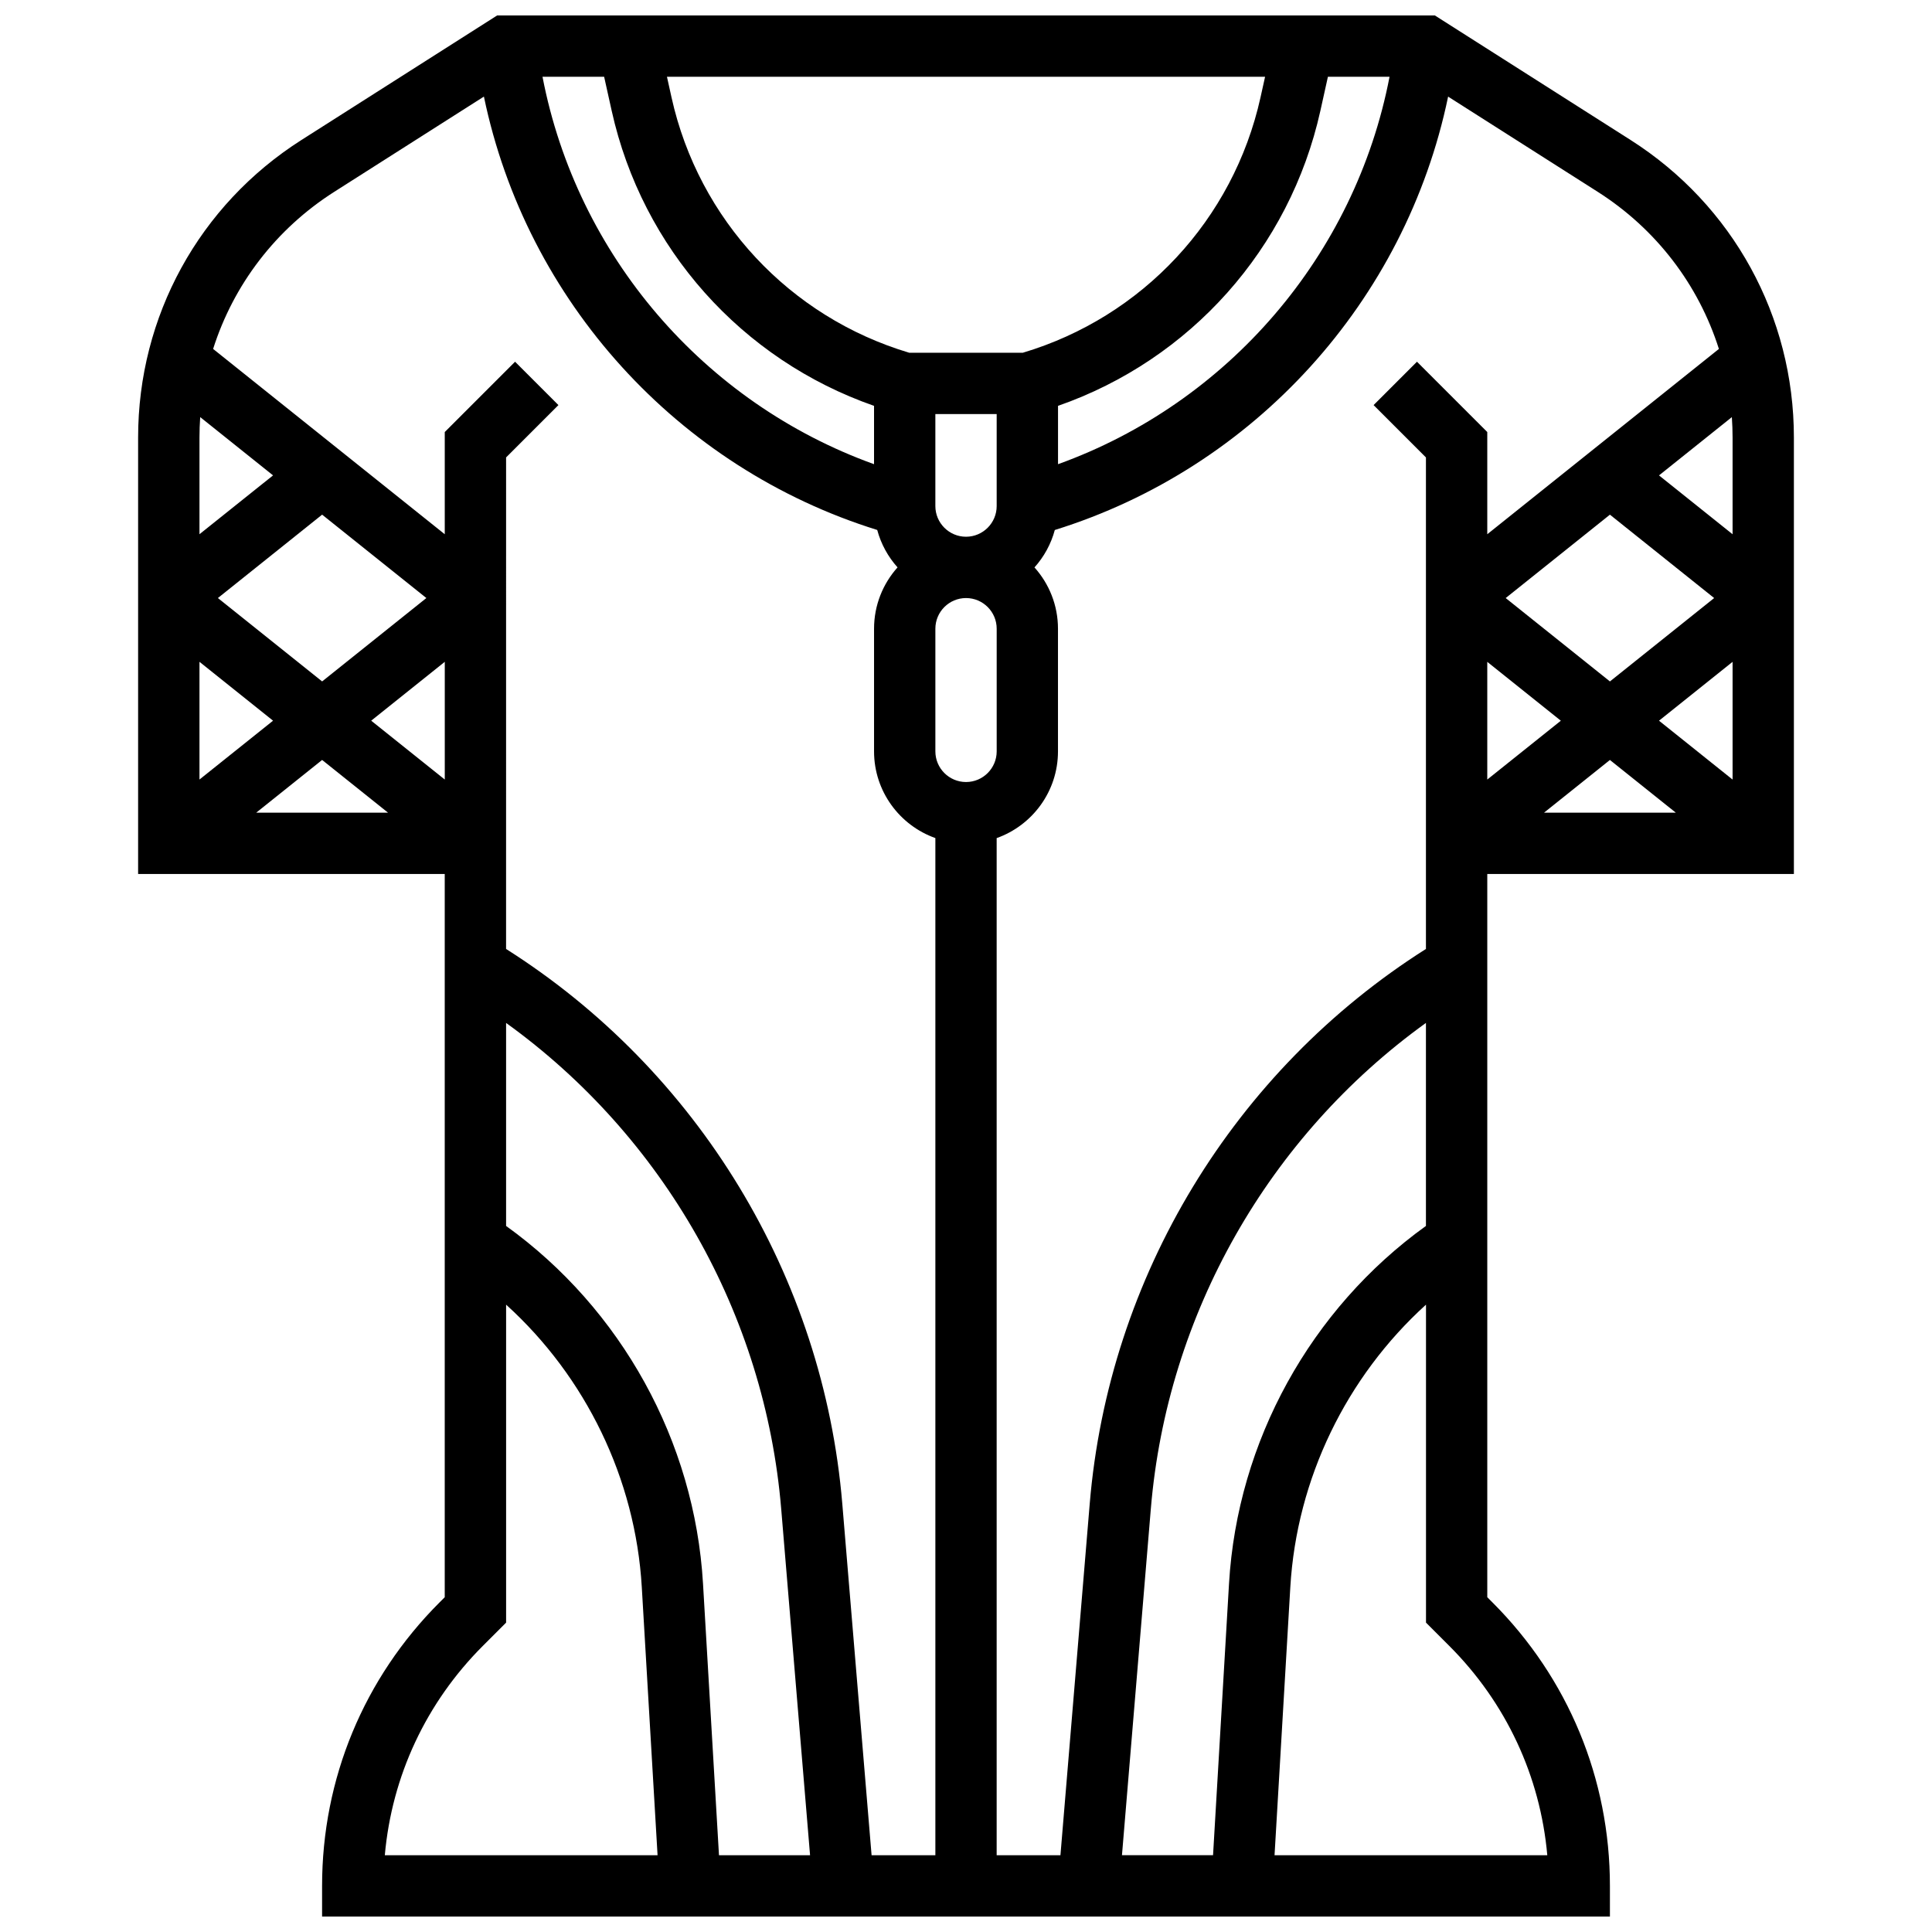 <?xml version="1.0" encoding="UTF-8"?>
<!-- Uploaded to: SVG Repo, www.svgrepo.com, Generator: SVG Repo Mixer Tools -->
<svg width="800px" height="800px" version="1.1" viewBox="144 144 512 512" xmlns="http://www.w3.org/2000/svg">
 <defs>
  <clipPath id="a">
   <path d="m180 148.09h440v503.81h-440z"/>
  </clipPath>
 </defs>
 <g clip-path="url(#a)">
  <path d="m619.4 375.62v-115.68c0-32.121-16.18-61.594-43.277-78.84l-51.867-33.004h-248.51l-51.867 33.008c-27.098 17.242-43.277 46.715-43.277 78.836v115.68h81.258v191.66l-1.395 1.395c-20.059 20.062-31.109 46.734-31.109 75.105v8.125h341.29v-8.125c0-28.371-11.047-55.043-31.109-75.105l-1.391-1.395v-191.66zm-153.93 260.03h-24.137l7.648-91.785c4.301-51.613 31.234-98.75 72.906-128.78v53.801c-30.551 21.98-49.965 57.078-52.184 94.766zm137.68-375.71v25.641l-19.496-15.594 19.305-15.445c0.121 1.789 0.191 3.59 0.191 5.398zm-19.496 75.055 19.496-15.598v31.195zm4.457 24.375h-34.93l17.465-13.969zm-17.465-78.977 27.621 22.098-27.621 22.098-27.621-22.098zm-32.504 39.004 19.496 15.598-19.496 15.594zm61.387-82.926-61.387 49.109v-27.086l-18.633-18.633-11.492 11.492 13.871 13.871v130.26c-50.887 32.234-84.086 86.848-89.102 147.04l-7.758 93.133h-16.902v-269.55c9.457-3.356 16.25-12.387 16.25-22.98v-32.504c0-6.238-2.359-11.934-6.227-16.25 2.512-2.801 4.383-6.184 5.387-9.918 52.871-16.445 92.977-60.664 104.23-114.85l39.629 25.219c15.551 9.891 26.742 24.664 32.133 41.652zm-311.76-72.125h16.332l2.004 9.023c8.113 36.512 34.488 65.969 69.523 78.184v15.461c-45.055-16.223-78.746-55.328-87.859-102.67zm104.11 113.77v-24.379h16.25v24.379c0 4.481-3.644 8.125-8.125 8.125-4.477 0-8.125-3.644-8.125-8.125zm104.03-113.77h16.332c-9.113 47.34-42.805 86.441-87.855 102.67v-15.461c35.035-12.215 61.406-41.672 69.523-78.184zm-17.871 5.5c-7.188 32.355-31.277 58.176-62.988 67.637h-30.094c-31.707-9.461-55.797-35.277-62.988-67.637l-1.219-5.5h158.51zm-69.906 140.77v32.504c0 4.481-3.644 8.125-8.125 8.125s-8.125-3.644-8.125-8.125v-32.504c0-4.481 3.644-8.125 8.125-8.125s8.125 3.644 8.125 8.125zm-175.52-115.8 39.629-25.219c11.254 54.184 51.359 98.402 104.23 114.85 1.004 3.734 2.879 7.117 5.387 9.918-3.867 4.316-6.227 10.012-6.227 16.25v32.504c0 10.594 6.793 19.625 16.25 22.98v269.56h-16.902l-7.762-93.133c-5.016-60.188-38.215-114.8-89.102-147.04l0.004-130.26 13.871-13.871-11.492-11.492-18.633 18.633v27.086l-61.387-49.109c5.391-16.988 16.582-31.762 32.133-41.656zm97.691 368.84c-2.215-37.688-21.629-72.785-52.184-94.766v-53.801c41.672 30.027 68.605 77.164 72.906 128.78l7.648 91.785h-24.137zm-133.25-309.12 19.309 15.445-19.5 15.594v-25.641c0-1.809 0.07-3.609 0.191-5.398zm32.312 70.047-27.621-22.098 27.621-22.098 27.625 22.098zm32.504-5.191v31.195l-19.496-15.598zm-45.508 15.598-19.5 15.594v-31.195zm13.004 10.406 17.465 13.969h-34.93zm42.602 234.77 6.156-6.156v-84.262c21.105 19.125 34.27 46.129 35.957 74.863l4.18 71.043h-72.281c1.863-20.965 10.93-40.426 25.988-55.488zm282.08 55.488h-72.281l4.18-71.043c1.691-28.73 14.855-55.738 35.957-74.863v84.262l6.156 6.156c15.062 15.062 24.125 34.523 25.988 55.488z"/>
 </g>
</svg>